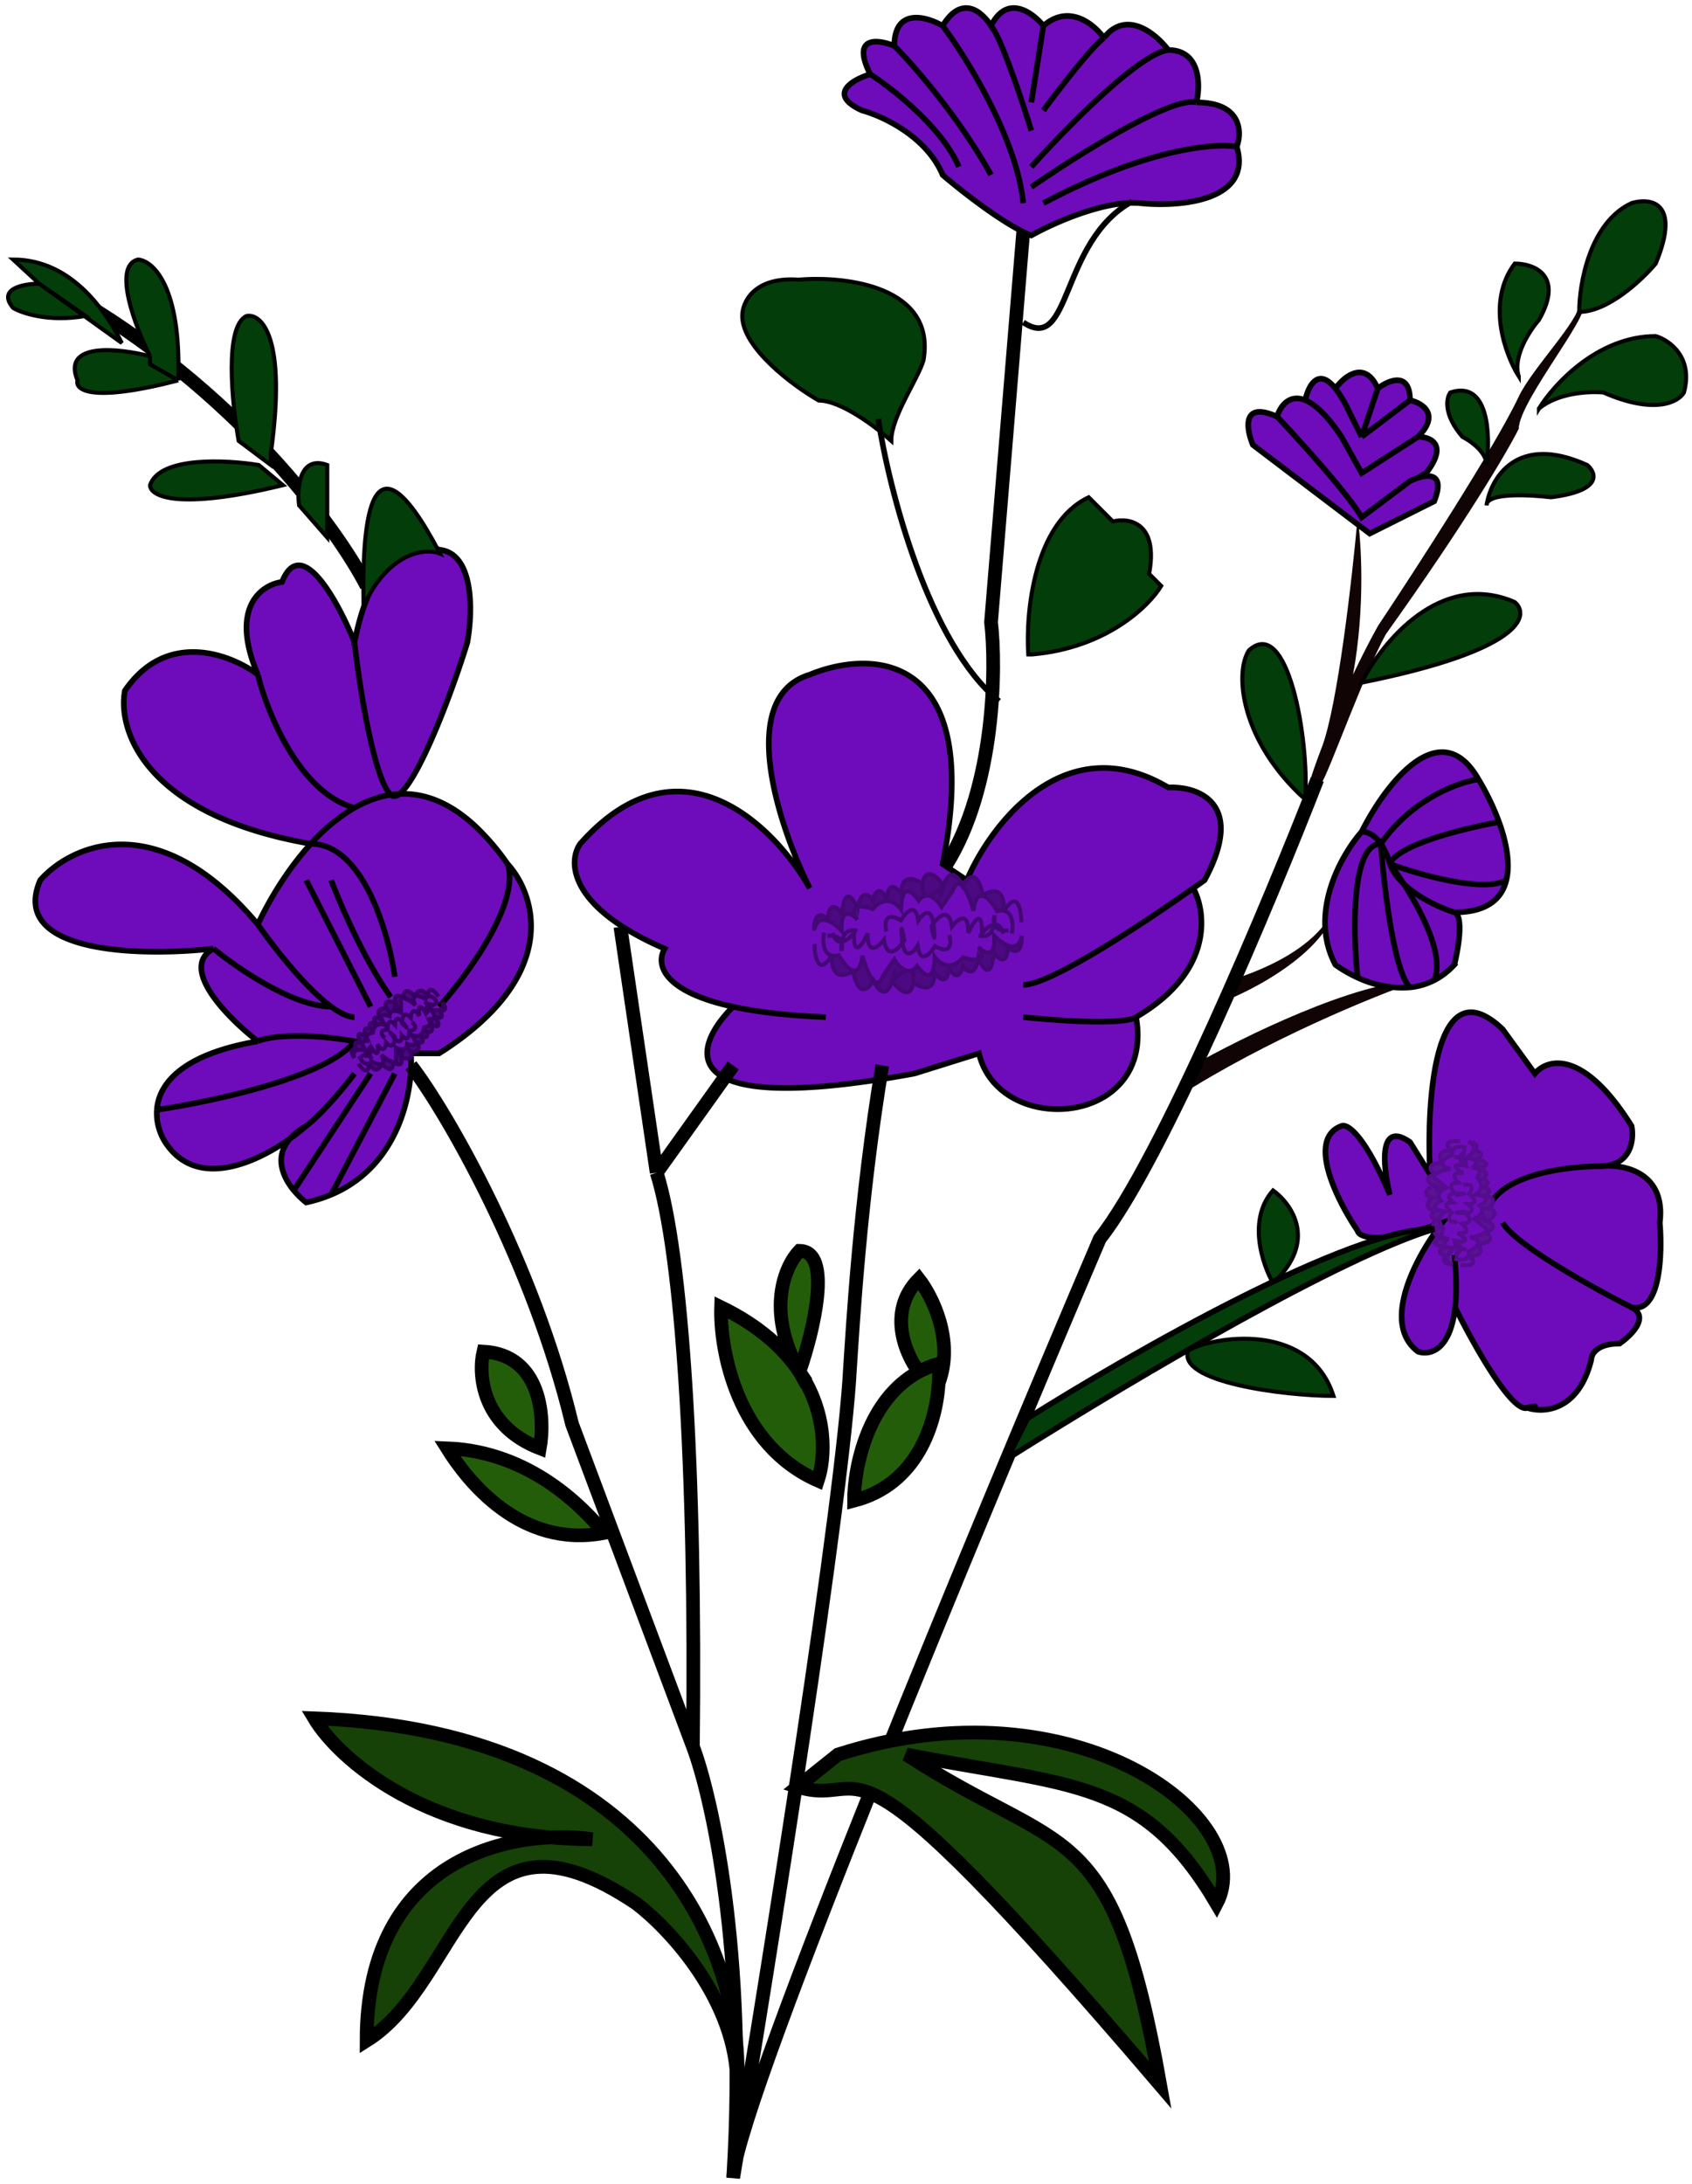 <svg xmlns="http://www.w3.org/2000/svg" width="210" height="271" fill="none" viewBox="0 0 210 271"><path fill="#100404" d="M146 136.2c11.2-7.2 24.67-12.66 30-14.5-7.6 0-21.83 7-28 10.5zm20-26 .02.2c.58 6.32-9.07 11.83-14.02 13.8l.5-2.5c11.28-3.5 13.7-8.86 13.52-11.3zm5-32.5c4.67-7 14.7-22.5 17.5-28.5 1.67-3.5 7.5-9.42 7.5-11.5 3-.5-7.5 11.9-7.5 15.5-1.33 2.68-6.5 11.5-16.5 25.5-2.83 5.18-7 17-8 18.5h-1.5c.3-1.03.81-2.54 1.5-4.33l.08-.2c1.97-5.28 3.76-21.11 4.42-28.46.45 3 .97 11.1-.57 19.5.96-2.03 2-4.07 3.07-6"/><path fill="#6E0CBB" d="M100.5 83.7c-9.2 2.8-3.83 18.84 0 26.5-4.33-7.66-16.1-19.5-28.5-5.5-1.5 2.17-1.5 7.8 10.5 13-1.13 1.9-.33 5.3 8.5 7.22-5.17 5.1-7.9 13.89 22.5 8.29l8-2.5c2.5 10.5 21.9 9.1 19.5-4.5 9.6-5.6 8.73-13 7.1-16l1.4-1c5.2-9.6-.83-11.67-4.5-11.5-12.8-7.6-22 4.5-25 11.5l-3-2c5.2-26.4-8.83-26.67-16.5-23.5M63 107.2c3.5 3.84 6.7 13.9-8.5 23.5H51c.3 4.66-1.4 13.97-9.9 17.54q-1.41.6-3.1.97c-.5-.4-1.04-.9-1.53-1.5-1.44-1.75-2.41-4.21-.49-6.42-4.5 3.2-11.71 6.24-15.48.42a6.7 6.7 0 0 1-1.03-4c.24-3.2 3.08-6.88 12.53-8.5-3.67-2.84-9.9-9.1-5.5-11.5-8.83 1-25.5.7-21.5-8.5 3.83-4.33 14.6-9.3 27 5.5 1.5-3.2 3.76-6.92 6.58-10-20.68-3.6-24-14.17-23.08-19 5.2-7.6 13.17-4.5 16.5-2-3.58-8.4.51-11.17 3-11.5 2.4-6 7 2.5 9 7.5 2.32-12 7.97-12.67 10.5-11.5 4.4.4 4.17 7.83 3.5 11.5-1.99 6.48-6.03 16.97-8.42 18.8 3-.14 6.18.99 9.42 4.01a30 30 0 0 1 4 4.69m105.5 45.49c-2.5-3.66-6.4-11.4-2-13 .67-.3 2.8.97 6 8.54-.83-3.34-1.5-9.33 2.5-6.53l2.5 4c-.5-9.34.6-26 9-18l4 5.5c1.5-1.84 6-3.1 12 6.5.3 1.54.05 4.5-3.14 4.94 2.94-.05 7.36 1.26 6.64 7.06.33 3.83.1 11.3-3.5 10.5 2.3 1.2-.04 3.5-1.5 4.5-2.8 0-3.5 1.33-3.5 2-1.57 6.35-5.86 6.64-7.9 5.98l-.1.02a1 1 0 0 1-.3 0c-2.13-.37-6.56-8.37-8.6-12.5-.58 5.28-3.08 6-4.6 5.5-4.8-3.6 0-12.17 3-16-8 2.77-10.33 1.82-10.5 1m-27-127.51c-4.4-.4-10.83 2.5-13.5 4-3.2-1.2-8.67-5.5-11-7.5-2-4.8-7.5-7.32-10-8-4.4-2-1.17-3.82 1-4.5-2.4-4.8 1-4.32 3-3.5 0-4.8 4-3.66 6-2.5 1.59-2.63 3.26-2.51 4.5-1.64A6 6 0 0 1 123 3.2c2-4 5.17-1.67 6.5 0 3.2-2.8 6.33-.17 7.5 1.5 2.8-3.6 6.5-.5 8 1.5 4 0 4 4.33 3.5 6.5 5.6 0 5.67 3.67 5 5.5 2 6.8-7.17 7.5-12 7m28.5 41-14.5-11c-.83-2-1.4-5.5 3-3.5.41-1.34 1.55-2.83 3.5-2.03.4-1.86 1.63-4.1 3.74-1.46 1.09-1.5 3.66-3.6 5.26 0 1.33-1.03 4-2.17 4 1.46 1.5.34 3.8 1.74 1 4.54 1.5 0 3.8.9 1 4.5l-1 .59c1.58-.51 3.3-.36 2 2.9zm-1 37c2.83-5.66 9.7-14.9 14.5-6.5.9 1.49 1.84 3.36 2.55 5.31.9 2.5 1.41 5.12.9 7.2-.56 2.35-2.42 4-6.45 4 1.2.44.5 4.52 0 6.5a8.5 8.5 0 0 1-5.5 2.81c-2.3.25-4.62-.36-6.5-1.21-1.1-.5-2.05-1.08-2.76-1.6-3.4-6.4.75-13.67 3.26-16.5"/><path stroke="#000" stroke-width=".7" d="M127 122.2c3.34 0 14.69-7.45 21.1-12m-45.6 16c-4.84-.19-8.6-.66-11.5-1.28m0 0c-8.83-1.92-9.63-5.33-8.5-7.21-12-5.2-12-10.83-10.5-13 12.4-14 24.17-2.17 28.5 5.5-3.83-7.67-9.2-23.7 0-26.5 7.67-3.17 21.7-2.9 16.5 23.5l3 2c3-7 12.2-19.1 25-11.5 3.67-.17 9.7 1.9 4.5 11.5l-1.4 1M91 124.9c-5.17 5.1-7.9 13.9 22.5 8.3l8-2.5c2.5 10.5 21.9 9.1 19.5-4.5m0 0c9.6-5.6 8.73-13 7.1-16m-7.1 16c-1.6 1.03-10 .43-14 0m-95-11.5c-12.4-14.8-23.17-9.83-27-5.5-4 9.2 12.67 9.5 21.5 8.5m5.5-3c1.5-3.2 3.76-6.92 6.58-10m-6.58 10c2 2.86 5.91 7.86 9.1 10.2M63 107.2c3.5 3.83 6.7 13.9-8.5 23.5H51c.3 4.65-1.4 13.96-9.9 17.53M63 107.21c1.6 4.8-5 13.8-8.5 17.7m8.5-17.7a30 30 0 0 0-4-4.69c-5.35-4.98-10.54-4.82-15-2.29m-6 39.48c-4 3.5-13.1 8.8-17.5 2a6.7 6.7 0 0 1-1.03-4m18.53 2c2.1-1.6 4.87-5 6-6.5m-6 6.5c-4.4 2.51-3.33 5.81-1.53 8M32 129.2c-3.67-2.84-9.9-9.1-5.5-11.5m5.5 11.5c1.08-.5 5-1.2 12 0-3.2 4.4-17.69 7.5-24.53 8.5M32 129.2c-9.45 1.62-12.3 5.3-12.53 8.5m7.03-20c2.9 2.4 9.89 7.2 14.6 7.2m2.9 1.3c-.81 0-1.81-.5-2.9-1.3m7.9-3.7c-.78-5.5-3.96-16.5-10.42-16.5m0 0c-20.68-3.6-24-14.17-23.08-19 5.2-7.6 13.17-4.5 16.5-2m6.58 21a23 23 0 0 1 5.42-4.48m2 32.98-9.53 14.5m0 0c.49.6 1.03 1.1 1.53 1.5q1.68-.37 3.1-.97M49 133.2l-7.9 15.03M38 109.21l8 15.7m-4.9-15.7c1.14 3 4.2 10.1 7.4 14.5m-4.5-44c2.32-12 7.97-12.67 10.5-11.5 4.4.4 4.17 7.83 3.5 11.5-2.33 7.6-7.5 20.74-9.5 18.9-2-1.82-3.83-12.82-4.5-18.9Zm0 0c-2-5-6.6-13.5-9-7.5-2.49.33-6.58 3.1-3 11.5m0 0c1.17 4.74 5.2 14.7 12 16.52m154.5 44.48c4 0 4.33-3.34 4-5-6-9.6-10.5-8.34-12-6.5l-4-5.5c-8.4-8-9.5 8.67-9 18l-2.5-4c-4-2.8-3.33 3.19-2.5 6.53-3.2-7.57-5.33-8.84-6-8.53-4.4 1.6-.5 9.33 2 13 .17.82 2.5 1.77 10.5-1-3 3.83-7.8 12.4-3 16 1.52.5 4.02-.22 4.6-5.5m17.9-17.5c-4.83 0-14.4 1.4-14 7m14-7c2.83-.34 8.3.6 7.5 7 .33 3.83.1 11.3-3.5 10.5m-22-6.5c.29 2.7.3 4.82.1 6.5m21.9 0c-4.67-2.35-14.4-7.73-16-10.5m16 10.5c2.3 1.2-.04 3.5-1.5 4.5-2.8 0-3.5 1.33-3.5 2-1.6 6.45-6 6.65-8 5.95m-8.9-12.45c2.04 4.13 6.47 12.13 8.6 12.5m0 0q.16.03.3 0c1.8-.36.88-.2 0-.05m-.3.05.3-.05m-36-156.45c2 6.8-7.17 7.5-12 7-4.4-.4-10.83 2.5-13.5 4-3.2-1.2-8.67-5.5-11-7.5-2-4.8-7.5-7.33-10-8-4.4-2-1.17-3.83 1-4.5m45.5 9c.67-1.83.6-5.5-5-5.5m5 5.5c-2.67-.5-11.2.2-24 7m19-12.5c.5-2.17.5-6.5-3.5-6.5m3.5 6.5c-3.13-.8-14.97 6.67-20.5 10.5m17-17c-1.5-2-5.2-5.1-8-1.5m8 1.5c-3.6.4-12.83 9.83-17 14.5m9-16c-1.17-1.67-4.3-4.3-7.5-1.5m7.5 1.5c-1.59 1.2-5.66 6.5-7.5 9m0-10.5c-1.33-1.67-4.5-4-6.5 0m6.5 0-1.5 9.5m-5-9.5c1.2 1.32 3.83 9.22 5 13m-5-13a6 6 0 0 0-1.5-1.65c-1.24-.87-2.91-1-4.5 1.65m0 0c-2-1.17-6-2.3-6 2.5m6-2.5c3 4 9.2 14 10 22M111 5.7c-2-.83-5.4-1.3-3 3.5m3-3.5c2.33 2.33 8 8.8 12 16M108 9.2c2.83 1.83 9 6.7 11 11.5m39.5 31c-4.4-2-3.83 1.5-3 3.5l14.5 11 8-4c1.3-3.27-.42-3.42-2-2.91m-17.5-7.6c2.83 3 8.9 9.7 10.5 12.5l6-4.5q.46-.22 1-.4m-17.5-7.6c.41-1.34 1.55-2.83 3.5-2.03m14 4.54-7 4.5-2.5-4.5c-1.82-2.73-3.31-4.06-4.5-4.54m14 4.54c1.5 0 3.8.9 1 4.5l-1 .59m0-5.1c2.8-2.8.5-4.19-1-4.53m-13 0c.4-1.86 1.63-4.1 3.74-1.46m3.26 6-1.5-3a15 15 0 0 0-1.76-3m3.26 6 6-4.54m-6 4.54 2-6m4 1.46c0-3.63-2.67-2.49-4-1.46m-5.26 0c1.09-1.5 3.66-3.6 5.26 0m-2 55c2.83-5.67 9.7-14.9 14.5-6.5m-14.5 6.5c-2.5 2.83-6.66 10.1-3.26 16.5.71.52 1.66 1.1 2.76 1.6m.5-18.1c1 0 1.8.67 2.38 1.5m12.12-8c-2.42.33-8.22 2.4-12.12 8m12.12-8c.9 1.48 1.84 3.35 2.55 5.3m-5.55 11.2c-2.17-.67-6.8-2.8-8-6m8 6c1.2.44.5 4.52 0 6.5a9 9 0 0 1-2.5 1.93m2.5-8.43c4.03 0 5.89-1.65 6.46-4m-14.46-2a8 8 0 0 0-1.12-2.5m1.12 2.5c3.64 1.33 11.63 3.6 14.46 2m-14.46-2c.9-2.4 9.4-4.47 13.55-5.2m-13.55 5.2c2.5 3.28 7.1 10.77 5.5 14.43m-6.62-16.93c-3.7-.03-3.46 11.05-2.88 16.6m2.88-16.6c.37 5.14 1.62 15.9 3.62 17.81m11.96-13.31c.5-2.08 0-4.7-.91-7.2m-17.55 19.3a13 13 0 0 0 6.5 1.21m3-.88q-1.47.73-3 .88"/><path stroke="#000" stroke-width="1.7" d="M163.5 96.7c-5.83 15-19.4 47.4-27 57-14.83 34.74-44.17 105.3-45.46 115.9m18.46-137.4c-2.8 16.8-3.67 32.66-4 37.5-.8 16-10 73.66-14.5 100.5q0-.27.04-.62M81.5 145.5c3.17 10 4.9 36.8 4.5 71.2m-4.5-71.2L77 115m4.5 30.5 9.5-13.3m-5 84.5c2.36 6.26 6.68 25.59 5.04 52.89M86 216.7l-15-40c-4.8-20-15.5-38.67-20-44.5m76-103.5-4 48.5c.67 5.5.5 20.4-5.5 30"/><path fill="#164107" d="M144 258.7c-41-48-35.5-34-45-37l5-4c29.5-9.5 52.5 8 47 18.5-9.2-15.6-18-14.5-38.5-18.5 19.6 12.8 25.5 7.13 31.5 41M39 213.2c44 1.6 53.33 31 52.5 45.5 0-10.4-8.33-19.32-12.5-22.5-21.5-14.5-21.5 9.5-33.5 17 0-19.39 13.04-24.76 22.78-25.22-17.09-1.51-26.55-10.22-29.28-14.77"/><path stroke="#000" stroke-width="1.7" d="M45.5 72.7C41.83 65.55 29.2 48.2 8 36.2m91 185.5c9.5 3 4-11 45 37-6-33.87-11.9-28.2-31.5-41 20.5 4 29.3 2.9 38.5 18.5 5.5-10.5-17.5-28-47-18.5zm-7.5 37c.83-14.5-8.5-43.9-52.5-45.5 3 5 14.1 15 34.5 15-9.33-1.32-28 1.8-28 25 12-7.5 12-31.5 33.5-17 4.17 3.18 12.5 12.1 12.5 22.5Z"/><path fill="#245D0A" d="M75 190.2c-2.5-3-9.1-10.1-19.5-10.5 2.5 4 9.1 12.5 19.5 10.5m-8-10.5c.67-3.82.2-11.6-7-12-.67 2.84-.2 9.2 7 12m34.5 4c-10-4.4-12.17-16.16-12-21.5 4.72 2.3 7.79 5.12 9.72 8-4.23-7.6-1.77-13.16 0-15 4.17 0 1.73 10 0 15 3.47 5.2 3.24 10.62 2.28 13.5m4.5 2.5c0-4.16 1.68-12.55 8.04-16-1.65-2.16-3.97-7.5 0-11.5 1.64 2.1 4.43 7.6 2.46 12.9-.32 5.06-2.67 12.56-10.5 14.6"/><path stroke="#000" stroke-width="1.7" d="M99.22 170.2c3.47 5.2 3.24 10.62 2.28 13.5-10-4.4-12.17-16.16-12-21.5 4.72 2.3 7.79 5.12 9.72 8Zm0 0c1.73-5 4.17-15 0-15-1.77 1.84-4.23 7.4 0 15Zm14.82 0c-6.36 3.45-8.04 11.84-8.04 16 7.83-2.03 10.18-9.54 10.5-14.6m-2.46-1.4q1.12-.6 2.46-1 .08 1.06 0 2.4m-2.46-1.4c-1.65-2.16-3.97-7.5 0-11.5 1.64 2.1 4.43 7.6 2.46 12.9M75 190.2c-2.5-3-9.1-10.1-19.5-10.5 2.5 4 9.1 12.5 19.5 10.5Zm-8-10.5c.67-3.82.2-11.6-7-12-.67 2.84-.2 9.2 7 12Z"/><path fill="#4D0982" d="m103.28 118.51-.03.06h.03c-.12 1.28.25 3.37 2.61 1.9.22 1.4 1.02 3.61 2.52 1.2.45 1 1.51 2.4 2.26.2l.05-.17c.72 1.02 2.25 2.5 2.65.22.9.66 2.7 1.33 2.6-1.28.56.81 1.7 1.8 1.79-.73.33.83 1.15 2 1.76.03.47.63 1.48 1.28 1.86-.9q.06 0 .11-.03c.54 1.24 1.55 2.6 1.86-.82.5.77 1.56 1.73 1.78-.64.58.55 1.72 1.04 1.68-1.41-.48 2.36-2.48.95-3.42-.06.17 2.99-1.23 2.18-1.95 1.4.57.93.46 1.37.05 1.53l-.08-.19q0 .12-.03.22a4 4 0 0 1-1.84-.25c-1.53 1.81-2.99.71-3.53-.06-.06 3.44-1.47 2.18-2.17 1.11-.3.4-.62.58-.93.62a1 1 0 0 0-.31-.02c-.68-.13-1.3-.87-1.6-1.41l-1.37 1.98c-.37 1.03-.8 1.08-1.22.66-.57-.59-1.1-2.04-1.38-3.1-.41 3.44-2.12 1.4-2.92-.05q-.49.13-.83.05zm20.11-3.91q-.11-.38.04-1 .04.46-.04 1m-11.42 2.05.04.34q.13-.16.23-.34c-.2-1.08-.53-2.6-.27 0"/><path stroke="#440874" stroke-width=".5" d="M101.1 117.13c0 1.6.46 4.1 2.18 1.38-.13 1.27.2 3.45 2.61 1.96.22 1.4 1.02 3.62 2.52 1.2.45 1 1.51 2.4 2.26.2m.05-.17-.05.17m.05-.17c.75-2.44.28-.9-.05.17m.05-.17c.98-1 2.87-2.37 2.65.22m-2.65-.22c.72 1.02 2.25 2.5 2.65.22m0 0c.9.66 2.7 1.33 2.6-1.28.56.81 1.7 1.8 1.79-.73.33.83 1.15 2 1.76.03.48.64 1.54 1.33 1.9-1.12.5 1.29 1.6 2.96 1.93-.63.5.77 1.56 1.73 1.78-.64.58.55 1.72 1.04 1.68-1.41-.48 2.36-2.48.95-3.42-.06.17 2.99-1.23 2.18-1.95 1.4 1.24 2.02-.75 1.71-1.9 1.31-1.53 1.81-2.99.71-3.53-.06-.06 3.44-1.47 2.18-2.17 1.11-1.08 1.44-2.35.06-2.85-.81l-1.36 1.98c-.88 2.44-2.1-.6-2.6-2.44-.41 3.44-2.12 1.4-2.92-.05-2 .5-2.05-1.66-1.83-2.8m22.89-.28c-.78.12-2.2-.1-1.74-1.85.08 1.06-.21 3.02-1.97 2.46m-3.64-.06c.26.96.27 2.58-1.78 1.4-.6.98-1.84 2.34-2.15-.04-.53.86-1.66 1.9-1.92-.7-.27-2.6.07-1.08.27 0-.68 1.08-2.13 2.57-2.53-.04-.7.91-2.08 2.03-2.03-.8-.59 1.33-1.76 3.19-1.7-.03-.66.82-2.11 1.95-2.65-.05"/><path fill="#4C0683" d="M45.77 131.93v.03h.01c.31.56 1.05 1.33 1.63.06.48.52 1.44 1.22 1.38-.21.48.3 1.3.58 1-.55l-.02-.08c.59.22 1.64.4 1.16-.65.57.02 1.5-.2.74-1.27.46.18 1.2.28.53-.8.38.25 1.05.51.75-.48.37.13.98.12.52-.9l.04-.04c.57.37 1.38.65.55-.87.42.18 1.13.29.56-.76.4.06 1.01-.05.3-1.06.47 1.12-.76 1.09-1.44.93.91 1.2.1 1.26-.42 1.13.5.23.57.45.45.63l-.08-.06.04.1a2 2 0 0 1-.84.41c-.13 1.19-1.04 1.14-1.48.96.94 1.46 0 1.33-.6 1.08q-.03.37-.21.51l-.14.09c-.32.13-.79 0-1.07-.14v1.2c.12.54-.04.68-.33.62a4 4 0 0 1-1.45-.9c.8 1.55-.5 1.18-1.23.8a1 1 0 0 1-.34.25zm7.3-7.26a1 1 0 0 1-.27-.44q.16.18.27.44m-4.2 4.05.12.13v-.2c-.39-.4-.96-.95-.12.07"/><path stroke="#380064" stroke-width=".5" d="M44.47 131.97c.45.66 1.34 1.58 1.3-.04.3.57 1.05 1.38 1.64.09.48.52 1.44 1.22 1.38-.21.47.3 1.3.58 1-.55m-.02-.08q0 .05.03.08m-.03-.08c-.37-1.23-.14-.46.03.08m-.03-.08c.13-.7.53-1.8 1.16-.65m-1.16.65c.59.22 1.64.4 1.16-.65m0 0c.57.02 1.5-.2.74-1.27.46.18 1.2.28.53-.8.38.25 1.05.51.75-.48.38.13 1.01.12.48-1 .57.4 1.5.78.63-.81.42.18 1.13.29.56-.76.4.06 1.01-.05.3-1.06.47 1.12-.76 1.09-1.44.93.91 1.2.1 1.26-.42 1.13 1.08.5.17.93-.43 1.08-.13 1.19-1.04 1.14-1.48.96.94 1.46 0 1.33-.6 1.08-.05.9-.97.68-1.42.46v1.2c.3 1.27-1.06.34-1.78-.28.8 1.55-.5 1.18-1.23.8-.7.76-1.32-.13-1.55-.67m9.48-6.52c-.3.26-.95.57-1.25-.29.33.42.76 1.32-.13 1.58m-1.54 1c.38.32.84 1-.35 1.08.03.57-.11 1.5-.9.58.01.5-.16 1.26-1 .25-.85-1.02-.28-.47.11-.08.02.64-.17 1.68-1.07.7-.03.57-.3 1.43-1.07.23.13.72.16 1.82-.72.47-.05.52-.33 1.4-1.12.72"/><path fill="#5B1294" d="m180.29 142.82-.04-.02v.02c-.75-.15-2-.06-1.28 1.43-.85.04-2.2.39-.86 1.42-.62.2-1.51.75-.26 1.32l.1.05c-.65.36-1.61 1.18-.3 1.55-.44.5-.94 1.52.6 1.62-.5.28-1.16.9.33 1.1-.51.15-1.26.56-.12 1.04-.4.24-.85.8.42 1.15l.01.07c-.77.25-1.63.76.38 1.15-.5.25-1.12.82.27 1.1-.36.3-.72.95.73 1.07-1.37-.43-.41-1.52.24-2.02-1.78-.08-1.22-.86-.71-1.24-.59.29-.84.2-.9-.06l.1-.03-.12-.04c-.04-.3.1-.74.26-1.07-.98-1.02-.24-1.81.25-2.08-2.04-.25-1.2-1-.53-1.35q-.31-.3-.3-.6l.02-.18c.12-.4.6-.71.93-.86l-1.09-.93c-.59-.28-.59-.54-.31-.76.38-.3 1.27-.52 1.91-.63-2.01-.45-.7-1.34.2-1.73q-.03-.3.03-.5zm1.09 12.14q.24-.04.6.09-.27 0-.6-.09m-.52-6.88h-.2l.18.16c.66-.05 1.58-.16.02-.16"/><path stroke="#550C8E" stroke-width=".5" d="M181.23 141.62c-.94-.1-2.45.02-.94 1.2-.75-.15-2.06-.08-1.32 1.43-.85.04-2.2.39-.86 1.42-.62.2-1.52.75-.26 1.32m.1.05-.1-.05m.1.05c1.4.59.51.21-.1-.05m.1.05c.53.63 1.23 1.84-.3 1.55m.3-1.55c-.65.36-1.61 1.18-.3 1.55m0 0c-.44.5-.94 1.52.6 1.62-.5.28-1.16.9.33 1.1-.51.15-1.26.56-.12 1.04-.41.25-.88.83.55 1.19-.8.22-1.85.77.26 1.18-.5.25-1.12.82.27 1.1-.36.3-.72.95.73 1.07-1.37-.43-.41-1.52.24-2.02-1.78-.08-1.22-.86-.71-1.24-1.27.62-.97-.54-.66-1.2-.98-1.02-.24-1.81.25-2.08-2.04-.25-1.2-1-.53-1.35-.78-.73.11-1.4.65-1.64l-1.09-.93c-1.39-.67.49-1.2 1.6-1.4-2.01-.44-.7-1.33.2-1.72-.17-1.2 1.11-1.1 1.78-.9m-1.22 13.55c-.02-.46.2-1.3 1.2-.91-.63-.02-1.77-.31-1.33-1.32m.25-2.15c-.58.1-1.55 0-.72-1.14-.55-.4-1.28-1.23.15-1.27-.47-.36-1.03-1.1.53-1.1 1.56.01.64.12-.02.17-.6-.47-1.39-1.42.18-1.5-.5-.46-1.08-1.35.6-1.15-.75-.43-1.78-1.23.12-1-.45-.44-1.03-1.37.18-1.57"/><path fill="#4D0982" d="m124.57 113.06.04-.05h-.03c.11-1.29-.25-3.37-2.62-1.9-.21-1.41-1.02-3.62-2.51-1.2-.46-1-1.52-2.4-2.26-.2l-.06.16c-.72-1.02-2.25-2.5-2.64-.22-.9-.66-2.7-1.33-2.61 1.28-.56-.8-1.7-1.79-1.78.74-.34-.84-1.16-2.02-1.77-.03-.46-.63-1.47-1.29-1.85.89l-.12.03c-.53-1.24-1.55-2.6-1.86.83-.5-.78-1.56-1.73-1.77.64-.58-.56-1.73-1.05-1.68 1.4.48-2.36 2.48-.94 3.42.06-.17-2.99 1.23-2.18 1.95-1.4-.58-.93-.46-1.37-.06-1.53l.08.2.04-.23c.48-.12 1.26.05 1.83.25 1.54-1.8 3-.71 3.53.06.06-3.44 1.47-2.17 2.17-1.1q.46-.59.93-.62.14.04.32.01c.68.13 1.3.87 1.6 1.42l1.36-1.99c.38-1.03.8-1.08 1.22-.65.57.58 1.1 2.04 1.39 3.09.4-3.44 2.11-1.4 2.92.05q.49-.12.83-.05zm-20.1 3.91q.11.39-.05 1.01-.03-.46.05-1.01m11.42-2.05-.05-.34-.23.34c.2 1.09.54 2.61.28 0"/><path stroke="#440874" stroke-width=".5" d="M126.76 114.44c-.01-1.6-.46-4.1-2.19-1.38.14-1.27-.2-3.45-2.6-1.96-.22-1.4-1.03-3.61-2.52-1.19-.45-1-1.52-2.4-2.26-.2m-.06.16.06-.17m-.06.17c-.75 2.44-.27.9.06-.17m-.06.17c-.97 1-2.86 2.37-2.64-.22m2.64.22c-.72-1.02-2.25-2.5-2.64-.22m0 0c-.9-.66-2.7-1.33-2.61 1.28-.56-.8-1.7-1.79-1.78.74-.34-.84-1.16-2.02-1.77-.03-.48-.65-1.54-1.33-1.89 1.11-.5-1.28-1.61-2.96-1.94.64-.5-.78-1.56-1.73-1.77.64-.58-.56-1.73-1.05-1.68 1.4.48-2.36 2.48-.94 3.42.06-.17-2.99 1.23-2.18 1.95-1.4-1.25-2.01.75-1.7 1.9-1.3 1.53-1.82 2.99-.72 3.52.05.06-3.44 1.47-2.17 2.17-1.1 1.08-1.44 2.35-.06 2.85.8l1.36-1.98c.88-2.43 2.1.61 2.6 2.44.42-3.44 2.13-1.4 2.93.05 2-.5 2.05 1.66 1.82 2.8m-22.88.28c.77-.11 2.2.1 1.73 1.85-.07-1.05.22-3.02 1.97-2.45m3.64.06c-.26-.96-.26-2.59 1.79-1.4.59-.98 1.84-2.35 2.15.03.53-.85 1.65-1.9 1.92.7.26 2.61-.08 1.09-.28 0 .68-1.07 2.14-2.57 2.54.04.7-.91 2.07-2.03 2.02.8.6-1.33 1.77-3.18 1.71.03.66-.82 2.1-1.95 2.65.05"/><path fill="#4C0683" d="M53.13 123.69v-.03h-.01c-.31-.56-1.05-1.33-1.63-.06-.48-.52-1.44-1.22-1.38.21-.47-.3-1.3-.58-1 .55l.02.08c-.59-.22-1.64-.4-1.16.65-.57-.02-1.5.2-.74 1.27-.46-.18-1.2-.28-.53.8-.38-.25-1.05-.51-.75.48-.37-.13-.97-.12-.52.9l-.04.04c-.57-.37-1.38-.65-.55.87-.42-.18-1.13-.29-.56.77-.4-.07-1.01.04-.3 1.05-.47-1.12.76-1.09 1.44-.93-.91-1.2-.1-1.26.42-1.13-.5-.23-.57-.45-.45-.63l.08.06-.04-.1c.17-.19.54-.33.84-.41.13-1.19 1.04-1.14 1.49-.96-.95-1.46 0-1.33.59-1.08q.03-.37.22-.51l.13-.09c.32-.13.79 0 1.07.15v-1.22c-.12-.53.04-.67.33-.61.4.08 1.03.55 1.45.9-.8-1.55.5-1.17 1.23-.8q.18-.18.34-.25zm-7.3 7.26q.16.14.27.44a2 2 0 0 1-.27-.44m4.2-4.05-.12-.13v.2c.39.4.96.95.12-.07"/><path stroke="#380064" stroke-width=".5" d="M54.43 123.65c-.45-.66-1.34-1.58-1.3.04-.3-.57-1.05-1.38-1.64-.09-.48-.52-1.44-1.22-1.38.21-.47-.3-1.3-.58-1 .55m.02.08-.02-.08m.02.08c.37 1.23.14.46-.02-.08m.02.08c-.12.7-.53 1.8-1.16.65m1.16-.65c-.59-.22-1.64-.4-1.16.65m0 0c-.57-.02-1.5.2-.74 1.27-.46-.18-1.2-.28-.53.8-.38-.25-1.05-.51-.75.48-.38-.13-1.01-.12-.48 1-.57-.4-1.5-.78-.63.81-.42-.18-1.13-.29-.56.77-.4-.07-1.01.04-.3 1.05-.47-1.12.76-1.09 1.44-.93-.91-1.2-.1-1.26.42-1.13-1.08-.5-.17-.93.43-1.08.13-1.19 1.04-1.14 1.49-.96-.95-1.46 0-1.33.59-1.08.05-.9.97-.68 1.42-.45v-1.22c-.3-1.26 1.06-.33 1.78.3-.8-1.56.5-1.19 1.23-.8.7-.77 1.32.12 1.55.66m-9.47 6.52c.29-.26.94-.57 1.24.29-.33-.42-.76-1.32.13-1.58m1.54-1c-.38-.32-.84-1 .35-1.08-.03-.57.11-1.5.9-.59 0-.5.17-1.25 1-.24.85 1.02.28.47-.11.08-.02-.64.17-1.67 1.07-.7.04-.57.3-1.43 1.07-.23-.12-.72-.16-1.82.72-.47.05-.52.33-1.4 1.12-.72"/><path fill="#5B1294" d="M182.22 155.76q.03 0 .03.02l.01-.02c.75.15 2 .06 1.28-1.43.85-.05 2.2-.39.86-1.42.62-.2 1.51-.75.26-1.32l-.1-.05c.65-.36 1.61-1.18.29-1.55.44-.5.95-1.52-.6-1.62.51-.28 1.16-.9-.32-1.1.5-.15 1.25-.56.12-1.04.4-.24.85-.8-.42-1.15l-.01-.07c.77-.24 1.63-.76-.38-1.15.5-.25 1.12-.82-.27-1.1.36-.3.72-.95-.73-1.07 1.37.43.41 1.52-.24 2.02 1.78.08 1.22.86.71 1.24.59-.29.84-.2.9.06l-.1.03.12.04c.04.3-.1.74-.26 1.07.98 1.01.24 1.81-.25 2.08 2.04.25 1.2 1 .53 1.36q.31.3.3.58a.4.4 0 0 0-.02.19c-.12.4-.6.71-.94.86l1.1.93c.59.28.59.54.31.76-.38.3-1.27.52-1.91.63 2 .45.7 1.34-.2 1.73q.03.3-.03.5zm-1.09-12.14q-.24.05-.6-.09.27 0 .6.09m.52 6.88h.2l-.18-.16c-.66.05-1.58.16-.02.16"/><path stroke="#550C8E" stroke-width=".5" d="M181.28 156.96c.94.1 2.45-.02.94-1.2.75.15 2.06.08 1.32-1.43.85-.05 2.2-.39.86-1.42.62-.2 1.51-.75.26-1.32m-.1-.05.1.05m-.1-.05c-1.4-.59-.52-.21.1.05m-.1-.05c-.53-.63-1.23-1.83.29-1.55m-.29 1.55c.65-.36 1.61-1.18.29-1.55m0 0c.44-.5.95-1.52-.6-1.62.51-.28 1.16-.9-.32-1.1.5-.15 1.25-.56.12-1.04.41-.25.88-.83-.55-1.19.8-.22 1.85-.77-.26-1.18.5-.25 1.12-.82-.27-1.1.36-.3.72-.95-.73-1.07 1.37.43.41 1.52-.24 2.02 1.78.08 1.22.86.71 1.24 1.27-.62.97.54.66 1.2.98 1.01.24 1.81-.25 2.08 2.04.25 1.2 1 .53 1.36.78.72-.11 1.39-.66 1.63l1.1.93c1.39.67-.49 1.2-1.6 1.4 2 .44.7 1.33-.2 1.72.17 1.2-1.11 1.1-1.78.9m1.22-13.55c.02.46-.2 1.3-1.2.91.63.02 1.77.31 1.33 1.32m-.25 2.15c.58-.1 1.54 0 .72 1.14.54.4 1.28 1.23-.15 1.27.47.36 1.03 1.1-.53 1.1-1.56-.01-.64-.12.02-.17.59.47 1.39 1.42-.18 1.5.5.46 1.07 1.35-.6 1.15.75.43 1.78 1.23-.12 1 .45.44 1.03 1.37-.19 1.57"/><path fill="#033D09" d="M45.12 75.2c-.17-8.66.3-24.1 9.5-6.5-2-.82-6.5 0-9.5 6.5m-4.5-17.5c-3.2-1.2-3.84 2.34-3.5 5l3.5 4zm-10-18.5c-2.8 1.2-1.84 10.84-1 15.5l4 3v-1.5c2-14.4-1.17-17.32-3-17m-12 21c1.2-3.6 9.5-3.16 13.5-2.5l3 2.5c-13.2 3.2-16.5 1.34-16.5 0m0-16c-1.84-3.66-4.7-11.2-1.5-12 1.83.12 5.4 3.27 5 15-10.8 2.8-12.84 1.18-12.5 0-2-4.8 5.16-4 9-3"/><path fill="#033D09" d="M1.62 32.2c7.6 0 11.83 7.02 13.5 10.36l-4.64-3.33c-4.44.76-7.75-.36-8.86-1.02-2-2.4 1.33-3 3.25-3zm100 17.5c2.8 0 7.16 3.34 9 5 0-3 3.33-7.66 4-10 1.6-9.2-9.67-10.5-15.5-10-5.6-.4-7 2.84-7 4.5 0 4 6.33 8.68 9.5 10.5m33.5 12c-6.8 3.2-7.84 14.34-7.5 19.5h.5c9.2-.8 14.5-6 16-8.5l-1.5-1.5c1.2-6.4-2.5-7-4.5-6.5zM162 99.2c.5-7.66-2.2-22.9-7-18.5-1.83 2.84-1 11.3 7 18.5m7-14.5c2.5-5 9.8-14 19-10 1.96 1.68.9 6-19 10m15.54-22.2c.6-3.36 3.85-8.7 12.46-4.8 1.17 1 1.9 3.2-4.5 4-2.54-.3-7.5-.57-7.96.8M180 48.7c4.8-1.6 5 5.34 4.5 9 0-1.6-2-3-3-3.5-2.4-2.8-2-4.82-1.5-5.5m25.5-7c-7.2 0-12.67 6-14.5 9 2.4-2 6.33-2.16 8-2 6.4 2.8 9.33 1.18 10 0 1.2-4.4-1.83-6.5-3.5-7m-17.5-9c-3.6 4.8-1.17 11.34.5 14-.8-2.4 1.33-5.66 2.5-7 3.2-5.6-.67-7-3-7m14.5-7.5c-5.2 2.4-6.5 10-6.5 13.5 3.59 0 7.83-4 9.5-6 3.2-7.69-.67-8.2-3-7.5m-44.5 134c-1.33-2.32-3.2-7.9 0-11.5 2.33 1.68 5.6 6.3 0 11.5m-10.5 8.3c4.17-2 15.2-3.1 18 5.7-6 0-19.6-1.7-18-5.7"/><path stroke="#000" stroke-width=".5" d="M18.62 44.2c-1.84-3.66-4.7-11.2-1.5-12 1.83.12 5.4 3.27 5 15m-3.5-3v1l3.5 2m-3.5-3c-3.84-1-11-1.8-9 3-.34 1.18 1.7 2.8 12.5 0m-17.25-12-3.25-3c7.6 0 11.83 7.02 13.5 10.36zm0 0c-1.92 0-5.25.6-3.25 3 1.12.68 4.49 1.8 9 1zm40.25 40c-.17-8.66.3-24.1 9.5-6.5-2-.82-6.5 0-9.5 6.5Zm-8-12.5c-.34-2.66.3-6.2 3.5-5v9zm-7.5-8c-.84-4.66-1.8-14.3 1-15.5 1.83-.32 5 2.6 3 17v1.5zm2.5 3c-4-.66-12.3-1.1-13.5 2.5 0 1.34 3.3 3.2 16.5 0zm78.5-3c-1.84-1.66-6.2-5-9-5-3.17-1.82-9.5-6.5-9.5-10.5 0-1.66 1.4-4.9 7-4.5 5.83-.5 17.1.8 15.5 10-.67 2.34-4 7-4 10Zm17 26.5c-.34-5.16.7-16.3 7.5-19.5l3 3c2-.5 5.7.1 4.5 6.5l1.5 1.5c-1.5 2.5-6.8 7.7-16 8.5zm34.38 18c.5-7.66-2.2-22.9-7-18.5-1.83 2.84-1 11.3 7 18.5Zm7-14.5c2.5-5 9.8-14 19-10 1.96 1.68.9 6-19 10Zm15.5-22c.5-3.32 3.7-9 12.5-5 1.17 1 1.9 3.2-4.5 4-2.67-.32-8-.6-8 1Zm0-5c.5-3.66.3-10.6-4.5-9-.5.68-.9 2.7 1.5 5.5 1 .5 3 1.9 3 3.5Zm6.5-7c1.83-3 7.3-9 14.5-9 1.67.5 4.7 2.6 3.5 7-.67 1.18-3.6 2.8-10 0-1.67-.16-5.6 0-8 2Zm-2.5-4c-1.67-2.66-4.1-9.2-.5-14 2.33 0 6.2 1.4 3 7-1.17 1.34-3.3 4.6-2.5 7Zm7.5-8c0-3.5 1.3-11.1 6.5-13.5 2.33-.7 6.2-.19 3 7.5-1.67 2-5.91 6-9.5 6Zm-38 120.5c-1.33-2.32-3.2-7.9 0-11.5 2.33 1.68 5.6 6.3 0 11.5Zm-10.5 8.3c4.17-2 15.2-3.1 18 5.7-6 0-19.6-1.7-18-5.7Z"/><path stroke="#000" stroke-width=".7" d="M109 52c1.33 8.67 6.2 27.8 15 35m16.5-62c-9 5-7.5 19-13.5 15"/><path fill="#033D09" stroke="#000" stroke-width=".7" d="M178 152.5c-10-.4-37.83 15.5-50.5 23.5l-2.5 5c17.5-11 41.83-25.17 53-28.5Z"/></svg>